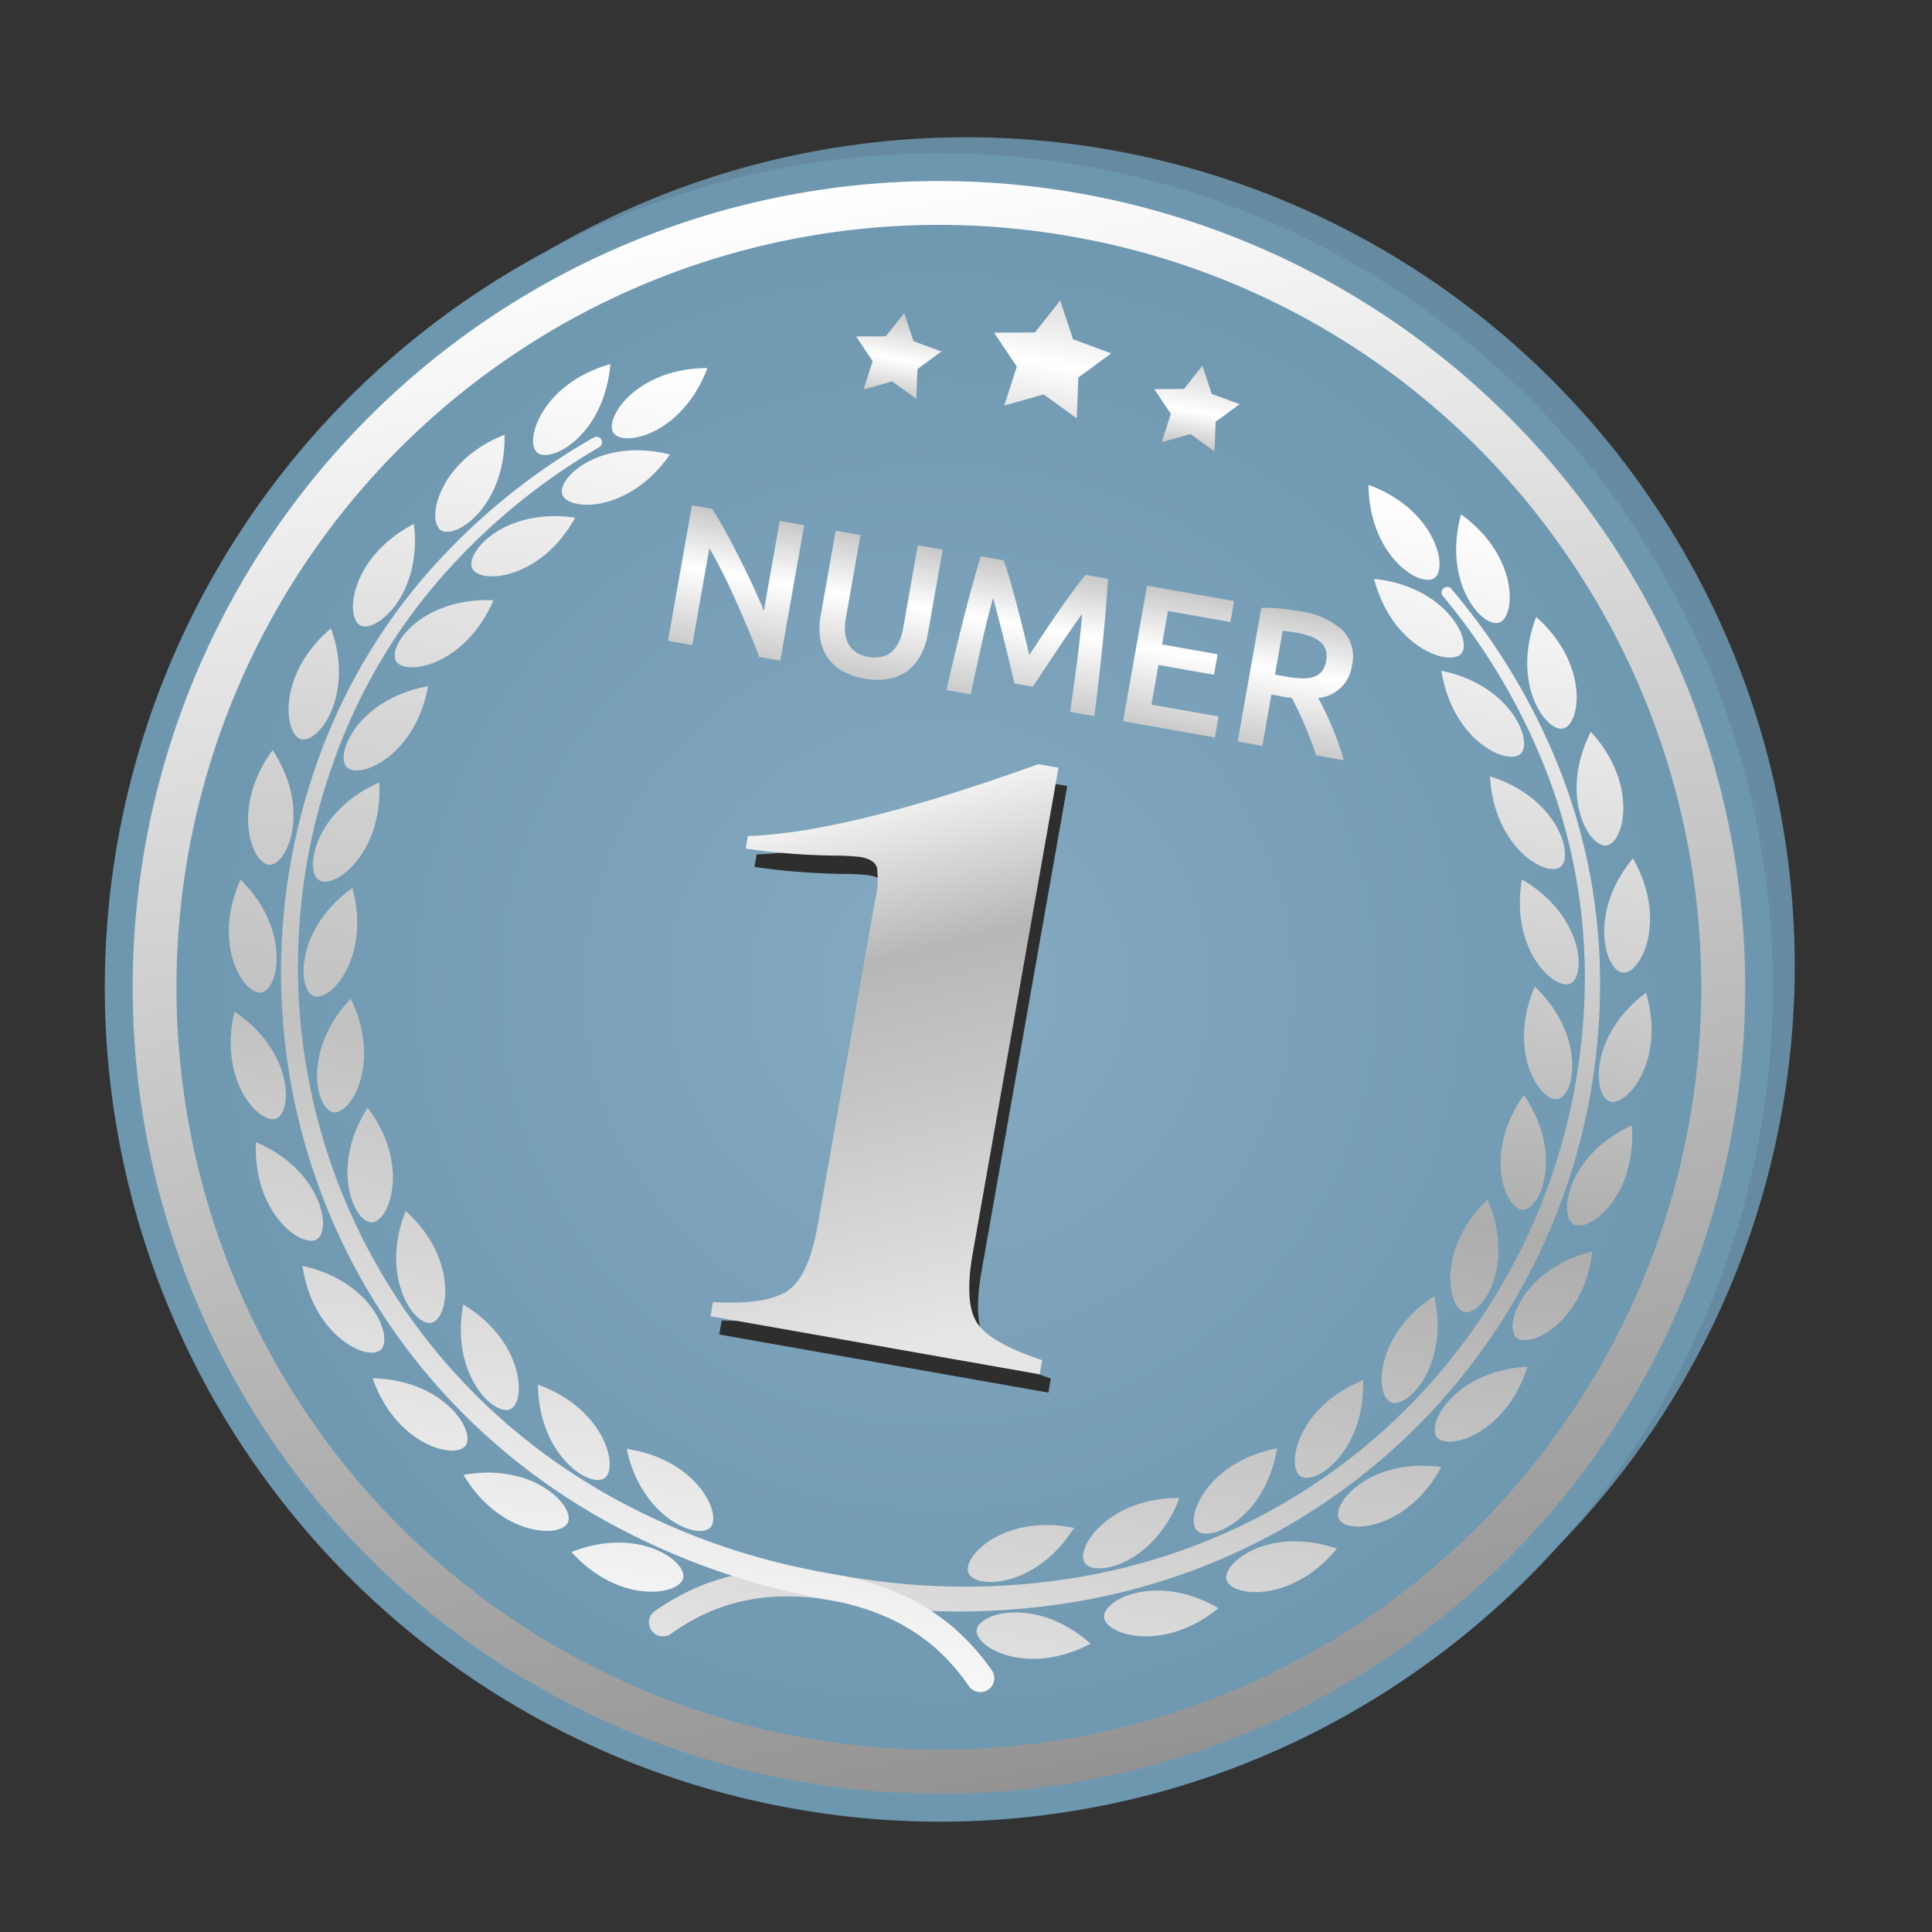 <svg xmlns="http://www.w3.org/2000/svg" xmlns:xlink="http://www.w3.org/1999/xlink" width="223.797" height="223.796" viewBox="0 0 223.797 223.796">
  <rect x="0" y="0" width="223.797" height="223.796" fill="#333333" stroke="none"/>
  <defs>
    <radialGradient id="radial-gradient" cx="0.5" cy="0.5" r="0.5" gradientUnits="objectBoundingBox">
      <stop offset="0" stop-color="#98bfd8"/>
      <stop offset="1" stop-color="#668aa0"/>
    </radialGradient>
    <radialGradient id="radial-gradient-2" cx="0.5" cy="0.5" r="0.5" gradientUnits="objectBoundingBox">
      <stop offset="0" stop-color="#85aac1"/>
      <stop offset="1" stop-color="#6d96af"/>
    </radialGradient>
    <linearGradient id="linear-gradient" x1="0.671" y1="0.97" x2="0.329" y2="0.03" gradientUnits="objectBoundingBox">
      <stop offset="0" stop-color="#939393"/>
      <stop offset="0.631" stop-color="#d3d3d3"/>
      <stop offset="1" stop-color="#fff"/>
    </linearGradient>
    <clipPath id="clip-path">
      <circle id="Эллипс_5209" data-name="Эллипс 5209" cx="89.458" cy="89.458" r="89.458" fill="none"/>
    </clipPath>
    <linearGradient id="linear-gradient-2" x1="0.771" y1="0.961" x2="0.5" gradientUnits="objectBoundingBox">
      <stop offset="0" stop-color="#e6e6e6"/>
      <stop offset="0.433" stop-color="#c6c6c6"/>
      <stop offset="0.673" stop-color="#b7b7b7"/>
      <stop offset="1" stop-color="#fff"/>
    </linearGradient>
    <linearGradient id="linear-gradient-3" x1="0.5" y1="1" x2="0.5" gradientUnits="objectBoundingBox">
      <stop offset="0" stop-color="#ebebeb"/>
      <stop offset="0" stop-color="#e5e5e5"/>
      <stop offset="0.433" stop-color="#fff"/>
      <stop offset="1" stop-color="#dedede"/>
    </linearGradient>
    <linearGradient id="linear-gradient-4" x1="0.5" y1="1" x2="0.5" gradientUnits="objectBoundingBox">
      <stop offset="0" stop-color="#c7c7c7"/>
      <stop offset="0.433" stop-color="#fff"/>
      <stop offset="1" stop-color="#d6d6d6"/>
    </linearGradient>
    <linearGradient id="linear-gradient-5" x1="105.16" y1="1" x2="105.16" gradientUnits="objectBoundingBox">
      <stop offset="0" stop-color="#ccc"/>
      <stop offset="0.433" stop-color="#fff"/>
      <stop offset="1" stop-color="#c7c7c7"/>
    </linearGradient>
    <linearGradient id="linear-gradient-6" x1="0.5" y1="1" x2="0.5" gradientUnits="objectBoundingBox">
      <stop offset="0" stop-color="#e2e2e2"/>
      <stop offset="0.433" stop-color="#adadad"/>
      <stop offset="0.673" stop-color="#d3d3d3"/>
      <stop offset="1" stop-color="#fff"/>
    </linearGradient>
    <linearGradient id="linear-gradient-7" x1="0.5" y1="1" x2="0.5" gradientUnits="objectBoundingBox">
      <stop offset="0" stop-color="#f7f7f7"/>
      <stop offset="0.433" stop-color="#c1c1c1"/>
      <stop offset="0.673" stop-color="#d5d5d5"/>
      <stop offset="1" stop-color="#fff"/>
    </linearGradient>
    <linearGradient id="linear-gradient-8" x1="0.5" x2="0.508" y2="0.967" gradientUnits="objectBoundingBox">
      <stop offset="0" stop-color="#c7c7c7"/>
      <stop offset="0.453" stop-color="#fff"/>
      <stop offset="1" stop-color="#ccc"/>
    </linearGradient>
  </defs>
  <g id="numer_1" data-name="numer 1" transform="translate(-10543.204 -9679.538)">
    <circle id="Эллипс_5247" data-name="Эллипс 5247" cx="96" cy="96" r="96" transform="translate(10559.103 9695.437)" fill="url(#radial-gradient)"/>
    <g id="Сгруппировать_40702" data-name="Сгруппировать 40702" transform="matrix(0.985, 0.174, -0.174, 0.985, 10744.406, -168.527)">
      <g id="Сгруппировать_40621" data-name="Сгруппировать 40621" transform="translate(1330.528 9558.976)">
        <g id="Сгруппировать_40615" data-name="Сгруппировать 40615" transform="translate(214.462 168.589)">
          <g id="Сгруппировать_40612" data-name="Сгруппировать 40612">
            <path id="Контур_56224" data-name="Контур 56224" d="M337.848,389.569a96.593,96.593,0,1,1,68.3-28.291A95.959,95.959,0,0,1,337.848,389.569Z" transform="translate(-241.256 -196.384)" fill="url(#radial-gradient-2)" style="mix-blend-mode: multiply;isolation: isolate"/>
            <g id="Сгруппировать_40611" data-name="Сгруппировать 40611" transform="translate(3.219 3.219)">
              <path id="Контур_56225" data-name="Контур 56225" d="M343.242,391.743A93.372,93.372,0,1,1,409.267,364.4,92.763,92.763,0,0,1,343.242,391.743Zm0-181.664a88.291,88.291,0,1,0,62.431,25.86A87.714,87.714,0,0,0,343.242,210.079Z" transform="translate(-249.869 -204.997)" fill="url(#linear-gradient)"/>
            </g>
          </g>
        </g>
        <g id="Сгруппировать_40620" data-name="Сгруппировать 40620" transform="translate(228.72 184.407)">
          <g id="Сгруппировать_40618" data-name="Сгруппировать 40618" transform="translate(57.511 53.323)">
            <g id="Сгруппировать_40616" data-name="Сгруппировать 40616" transform="translate(1.366 1.913)">
              <path id="Контур_56226" data-name="Контур 56226" d="M442.344,395.009v-1.663q5.892-.678,8.142-2.65t2.251-8.2V344.368a10.314,10.314,0,0,0-.45-3.882q-.451-.862-2.087-.863a26.894,26.894,0,0,0-3.028.37,78.875,78.875,0,0,1-10.229.986V339.5q11.373-2.4,31.67-14.049h2.373V382.5q0,5.855,1.883,7.887t8.183,2.958v1.663Z" transform="translate(-436.943 -325.451)" fill="#2e2e2e"/>
            </g>
            <g id="Сгруппировать_40617" data-name="Сгруппировать 40617">
              <path id="Контур_56227" data-name="Контур 56227" d="M438.688,389.892v-1.664q5.892-.677,8.142-2.65t2.251-8.2V339.25a10.326,10.326,0,0,0-.45-3.882q-.451-.862-2.087-.863a26.884,26.884,0,0,0-3.028.37,78.881,78.881,0,0,1-10.229.986v-1.479q11.374-2.4,31.67-14.049h2.373v57.05q0,5.855,1.883,7.888t8.183,2.958v1.664Z" transform="translate(-433.287 -320.333)" fill="url(#linear-gradient-2)"/>
            </g>
          </g>
          <g id="Сгруппировать_40619" data-name="Сгруппировать 40619" transform="translate(59.781)">
            <path id="Контур_56228" data-name="Контур 56228" d="M488.159,238.71l2.238,4.164,4.651.842-3.268,3.415.637,4.684-4.258-2.053-4.258,2.053.637-4.684-3.268-3.415,4.651-.842Z" transform="translate(-465.607 -238.71)" fill="url(#linear-gradient-3)"/>
            <path id="Контур_56229" data-name="Контур 56229" d="M538.194,250.928l1.631,3.035,3.391.613-2.383,2.489.464,3.414-3.1-1.5-3.1,1.5.464-3.414-2.383-2.489,3.391-.613Z" transform="translate(-498.11 -246.362)" fill="url(#linear-gradient-4)"/>
            <path id="Контур_56230" data-name="Контур 56230" d="M442.75,253.963l-3.391.613,2.383,2.489-.464,3.414,3.1-1.5,3.1,1.5-.464-3.414,2.383-2.489-3.391-.613-1.631-3.035Z" transform="translate(-439.359 -246.362)" fill="url(#linear-gradient-5)"/>
          </g>
          <path id="Контур_56231" data-name="Контур 56231" d="M516.173,288.57a74.662,74.662,0,0,1,16.279,18.885,67.517,67.517,0,0,1,8.673,23.419A72.38,72.38,0,0,1,516.4,398.689a73.8,73.8,0,0,1-10.326,7.245,75.263,75.263,0,0,1-11.417,5.371A82.371,82.371,0,0,1,470,416.288c-1.05.041-2.1.094-3.151.1l-1.548.03c-.494.013-.989.018-1.48.061a27.072,27.072,0,0,0-5.769.977,22.824,22.824,0,0,0-5.284,2.328,24.351,24.351,0,0,0-4.516,3.627,1.614,1.614,0,1,1-2.306-2.257,27.56,27.56,0,0,1,5.185-4.081,25.941,25.941,0,0,1,6.063-2.6,30.115,30.115,0,0,1,6.447-1.032c.541-.041,1.08-.041,1.619-.051l1.553-.015c1.017,0,2.033-.039,3.049-.068a79.493,79.493,0,0,0,23.846-4.576,72.578,72.578,0,0,0,11.059-5.071A69.692,69.692,0,0,0,530.556,378.3a70.423,70.423,0,0,0,8.528-22.775,71.132,71.132,0,0,0,.292-24.362,65.875,65.875,0,0,0-8.242-22.932,73.257,73.257,0,0,0-15.792-18.679.645.645,0,0,1,.832-.987Zm-19.9,127.551c-7.06-4.337-13.382-1.3-13.27.732S489.746,421.2,496.269,416.121Zm13.866-6.622c-7.777-2.86-13.376,1.363-12.865,3.334S504.74,415.76,510.136,409.5Zm12.316-9.176c-8.187-1.279-12.848,3.959-11.961,5.792S518.389,407.521,522.451,400.323Zm10.255-11.407c-8.279.323-11.844,6.362-10.62,7.989S530.108,396.762,532.706,388.916Zm7.8-13.184c-8.069,1.885-10.425,8.49-8.915,9.856S539.444,383.928,540.51,375.732Zm5.073-14.449c-7.572,3.366-8.647,10.3-6.908,11.353S546.074,369.534,545.583,361.284Zm1.961-15.172c-6.8,4.732-6.554,11.74-4.646,12.452S549.58,354.122,547.544,346.111ZM546.5,330.692c-5.666,6.046-3.961,12.848-1.946,13.146S550.164,338.1,546.5,330.692Zm-4.2-15.052c-4.1,7.2-.859,13.417,1.169,13.238S547.588,321.992,542.3,315.64Zm-7.352-13.584c-2.4,7.931,2.144,13.273,4.082,12.647S541.516,307.075,534.95,302.056Zm-8.54-12c-1.585,8.133,3.474,12.988,5.339,12.17S533.45,294.388,526.41,290.058Zm-10.64-10.185c-.756,8.251,4.769,12.571,6.542,11.568S523.212,283.469,515.77,279.873ZM492.051,403.255c-8.283-.226-12.239,5.564-11.126,7.269S488.938,410.911,492.051,403.255Zm11.413-5.537c-8.165,1.412-10.9,7.868-9.474,9.32S501.922,405.838,503.463,397.718Zm10.134-7.639c-7.729,2.986-9.147,9.854-7.462,11S513.678,398.344,513.6,390.079Zm8.446-9.508c-7.009,4.419-7.076,11.432-5.2,12.229S523.716,388.665,522.044,380.572Zm6.416-11.014c-6.045,5.667-4.784,12.565-2.793,12.993S531.635,377.188,528.46,369.557Zm4.129-12.079c-4.875,6.7-2.341,13.239-.305,13.286S537.139,364.378,532.589,357.479Zm2.04-12.657c-3.525,7.5.194,13.443,2.2,13.106S540.4,350.741,534.629,344.822Zm-.937-12.58c-1.884,8.069,2.994,13.107,4.887,12.358S540.567,336.828,533.691,332.242Zm-3.629-11.962c.048,8.286,5.965,12.049,7.632,10.88S537.818,323.138,530.063,320.28Zm-5.717-11.114c1.887,8.068,8.493,10.423,9.858,8.912S532.542,310.23,524.346,309.166ZM516.681,298.1c2.694,7.836,9.5,9.511,10.709,7.87S524.943,298.326,516.681,298.1Zm-9.528-9.11c3.471,7.524,10.415,8.5,11.449,6.747S515.4,288.38,507.153,288.986Zm-2.534-10.611c1.514,8.094,7.967,10.727,9.391,9.288S512.708,279.8,504.618,278.375Z" transform="translate(-383.412 -263.55)" fill="url(#linear-gradient-6)"/>
          <path id="Контур_56232" data-name="Контур 56232" d="M312.145,289.557a73.25,73.25,0,0,0-15.792,18.679,65.864,65.864,0,0,0-8.242,22.932,70.088,70.088,0,0,0,34.608,72.491,72.576,72.576,0,0,0,11.059,5.071,79.493,79.493,0,0,0,23.846,4.576c1.016.029,2.032.071,3.049.068l1.553.015c.539.009,1.078.01,1.619.051a30.122,30.122,0,0,1,6.447,1.032,25.954,25.954,0,0,1,6.063,2.6,27.53,27.53,0,0,1,5.175,4.07,1.614,1.614,0,0,1-2.278,2.287,24.394,24.394,0,0,0-4.535-3.646,22.821,22.821,0,0,0-5.283-2.328,27.071,27.071,0,0,0-5.769-.977c-.49-.043-.986-.047-1.48-.061l-1.548-.03c-1.051-.007-2.1-.06-3.151-.1a82.371,82.371,0,0,1-24.653-4.983,75.261,75.261,0,0,1-11.417-5.371,72.12,72.12,0,0,1-26.438-26.492,72.664,72.664,0,0,1-8.617-48.567,67.526,67.526,0,0,1,8.673-23.419,74.678,74.678,0,0,1,16.279-18.885.646.646,0,0,1,.833.987Zm32.341,127.3c.112-2.034-6.209-5.069-13.27-.732C337.741,421.2,344.374,418.891,344.487,416.853Zm-14.271-4.02c.51-1.971-5.088-6.194-12.865-3.334C322.746,415.76,329.7,414.809,330.216,412.833ZM317,406.116c.888-1.833-3.774-7.071-11.961-5.792C309.1,407.521,316.106,407.953,317,406.116Zm-11.6-9.21c1.224-1.627-2.34-7.666-10.62-7.989C297.379,396.762,304.173,398.537,305.4,396.906Zm-9.509-11.318c1.51-1.366-.846-7.971-8.915-9.856C288.042,383.928,294.378,386.958,295.891,385.588Zm-7.081-12.951c1.74-1.058.664-7.988-6.907-11.353C281.413,369.534,287.067,373.7,288.811,372.637Zm-4.223-14.074c1.908-.712,2.156-7.72-4.646-12.452C277.907,354.122,282.676,359.276,284.588,358.563Zm-1.657-14.725c2.014-.3,3.719-7.1-1.946-13.146C277.323,338.1,280.912,344.137,282.931,343.838Zm1.085-14.961c2.029.179,5.271-6.039,1.17-13.238C279.9,321.992,281.982,328.7,284.015,328.878Zm4.44-14.174c1.938.626,6.481-4.716,4.082-12.647C285.97,307.075,286.512,314.076,288.455,314.7Zm7.282-12.475c1.865.818,6.925-4.037,5.339-12.17C294.036,294.388,293.868,301.408,295.737,302.228Zm9.437-10.787c1.773,1,7.3-3.317,6.542-11.568C304.275,283.469,303.4,290.437,305.175,291.441Zm41.387,119.083c1.114-1.7-2.843-7.495-11.125-7.269C338.548,410.911,345.445,412.233,346.561,410.524ZM333.5,407.038c1.428-1.452-1.31-7.908-9.474-9.32C325.565,405.838,332.066,408.493,333.5,407.038Zm-12.147-5.962c1.685-1.143.267-8.011-7.462-11C313.808,398.344,319.662,402.222,321.351,401.076ZM310.645,392.8c1.874-.8,1.807-7.809-5.2-12.229C303.77,388.665,308.766,393.6,310.645,392.8Zm-8.826-10.25c1.991-.428,3.252-7.326-2.793-12.993C295.851,377.188,299.823,382.979,301.819,382.55ZM295.2,370.765c2.036-.047,4.569-6.586-.305-13.286C290.348,364.378,293.162,370.812,295.2,370.765Zm-4.548-12.837c2.008.337,5.728-5.607,2.2-13.106C287.089,350.741,288.642,357.59,290.655,357.928ZM288.907,344.6c1.894.749,6.771-4.289,4.887-12.358C286.919,336.828,287.009,343.85,288.907,344.6Zm.884-13.44c1.667,1.169,7.584-2.594,7.632-10.88C289.669,323.138,288.121,329.988,289.792,331.16Zm3.49-13.082c1.366,1.511,7.971-.844,9.859-8.912C294.944,310.23,291.913,316.564,293.282,318.078Zm6.815-12.112c1.206,1.641,8.015-.034,10.708-7.87C302.544,298.326,298.888,304.322,300.1,305.966Zm8.788-10.233c1.034,1.754,7.978.776,11.449-6.747C312.091,288.38,307.848,293.975,308.884,295.734Zm4.593-8.071c1.424,1.439,7.877-1.194,9.391-9.288C314.778,279.8,312.051,286.221,313.477,287.663Z" transform="translate(-279.407 -263.55)" fill="url(#linear-gradient-7)"/>
        </g>
      </g>
      <g id="Сгруппировать_40505" data-name="Сгруппировать 40505" transform="translate(1375.694 9584.587)">
        <path id="Контур_56233" data-name="Контур 56233" d="M12.65,0Q11.868-1.311,10.9-2.818t-2-3.036Q7.866-7.383,6.8-8.821T4.761-11.408V0H1.909V-15.939H4.278q.92.966,1.978,2.288T8.384-10.9q1.07,1.426,2.07,2.864t1.783,2.68v-10.58h2.875V0ZM25.07.345a7.515,7.515,0,0,1-2.806-.471A5.179,5.179,0,0,1,20.32-1.449a5.386,5.386,0,0,1-1.138-2,8.267,8.267,0,0,1-.368-2.53v-9.959h2.921v9.683A6.235,6.235,0,0,0,21.977-4.4a3.23,3.23,0,0,0,.69,1.254,2.752,2.752,0,0,0,1.058.713,3.853,3.853,0,0,0,1.368.23,3.948,3.948,0,0,0,1.38-.23,2.736,2.736,0,0,0,1.069-.713,3.23,3.23,0,0,0,.69-1.254,6.235,6.235,0,0,0,.241-1.852v-9.683H31.4V-5.98a8.035,8.035,0,0,1-.379,2.53,5.518,5.518,0,0,1-1.15,2A5.148,5.148,0,0,1,27.9-.126,7.7,7.7,0,0,1,25.07.345Zm13.5-16.284q.506.874,1.127,2.139t1.265,2.657q.644,1.391,1.277,2.829T43.4-5.658q.529-1.219,1.15-2.656t1.265-2.829q.644-1.392,1.265-2.657t1.127-2.139H50.83q.207,1.748.391,3.715T51.554-8.2q.149,2.059.276,4.14T52.049,0H49.2q-.092-2.783-.218-5.727t-.38-5.7q-.253.529-.6,1.265t-.736,1.6q-.391.862-.794,1.783T45.689-5q-.38.862-.7,1.61t-.552,1.276H42.274q-.23-.529-.552-1.288t-.7-1.622q-.38-.863-.782-1.782t-.793-1.771q-.391-.851-.736-1.6t-.6-1.253q-.253,2.76-.38,5.7T37.513,0H34.661q.092-1.978.218-4.094t.276-4.2q.149-2.082.333-4.036t.391-3.611ZM55.43,0V-15.939H65.665v2.461H58.328v3.933H64.86V-7.13H58.328v4.669h7.889V0ZM73.3-16.1a9.24,9.24,0,0,1,5.278,1.265,4.379,4.379,0,0,1,1.829,3.864,4.343,4.343,0,0,1-3.2,4.393q.437.529.989,1.288t1.127,1.645q.575.885,1.1,1.817T81.374,0H78.131q-.437-.828-.943-1.667T76.164-3.3q-.517-.794-1.023-1.495T74.2-6.049q-.322.023-.552.023h-1.84V0h-2.9V-15.709a15.517,15.517,0,0,1,2.254-.311Q72.358-16.1,73.3-16.1Zm.207,2.507q-.92,0-1.7.069v5.152h1.265a13.321,13.321,0,0,0,1.863-.115A3.919,3.919,0,0,0,76.28-8.9a2.014,2.014,0,0,0,.816-.8,2.672,2.672,0,0,0,.276-1.288,2.564,2.564,0,0,0-.276-1.242,2.053,2.053,0,0,0-.794-.8,3.755,3.755,0,0,0-1.23-.426A8.974,8.974,0,0,0,73.508-13.593Z" transform="translate(226.106 205.516)" fill="url(#linear-gradient-8)"/>
      </g>
    </g>
  </g>
</svg>
